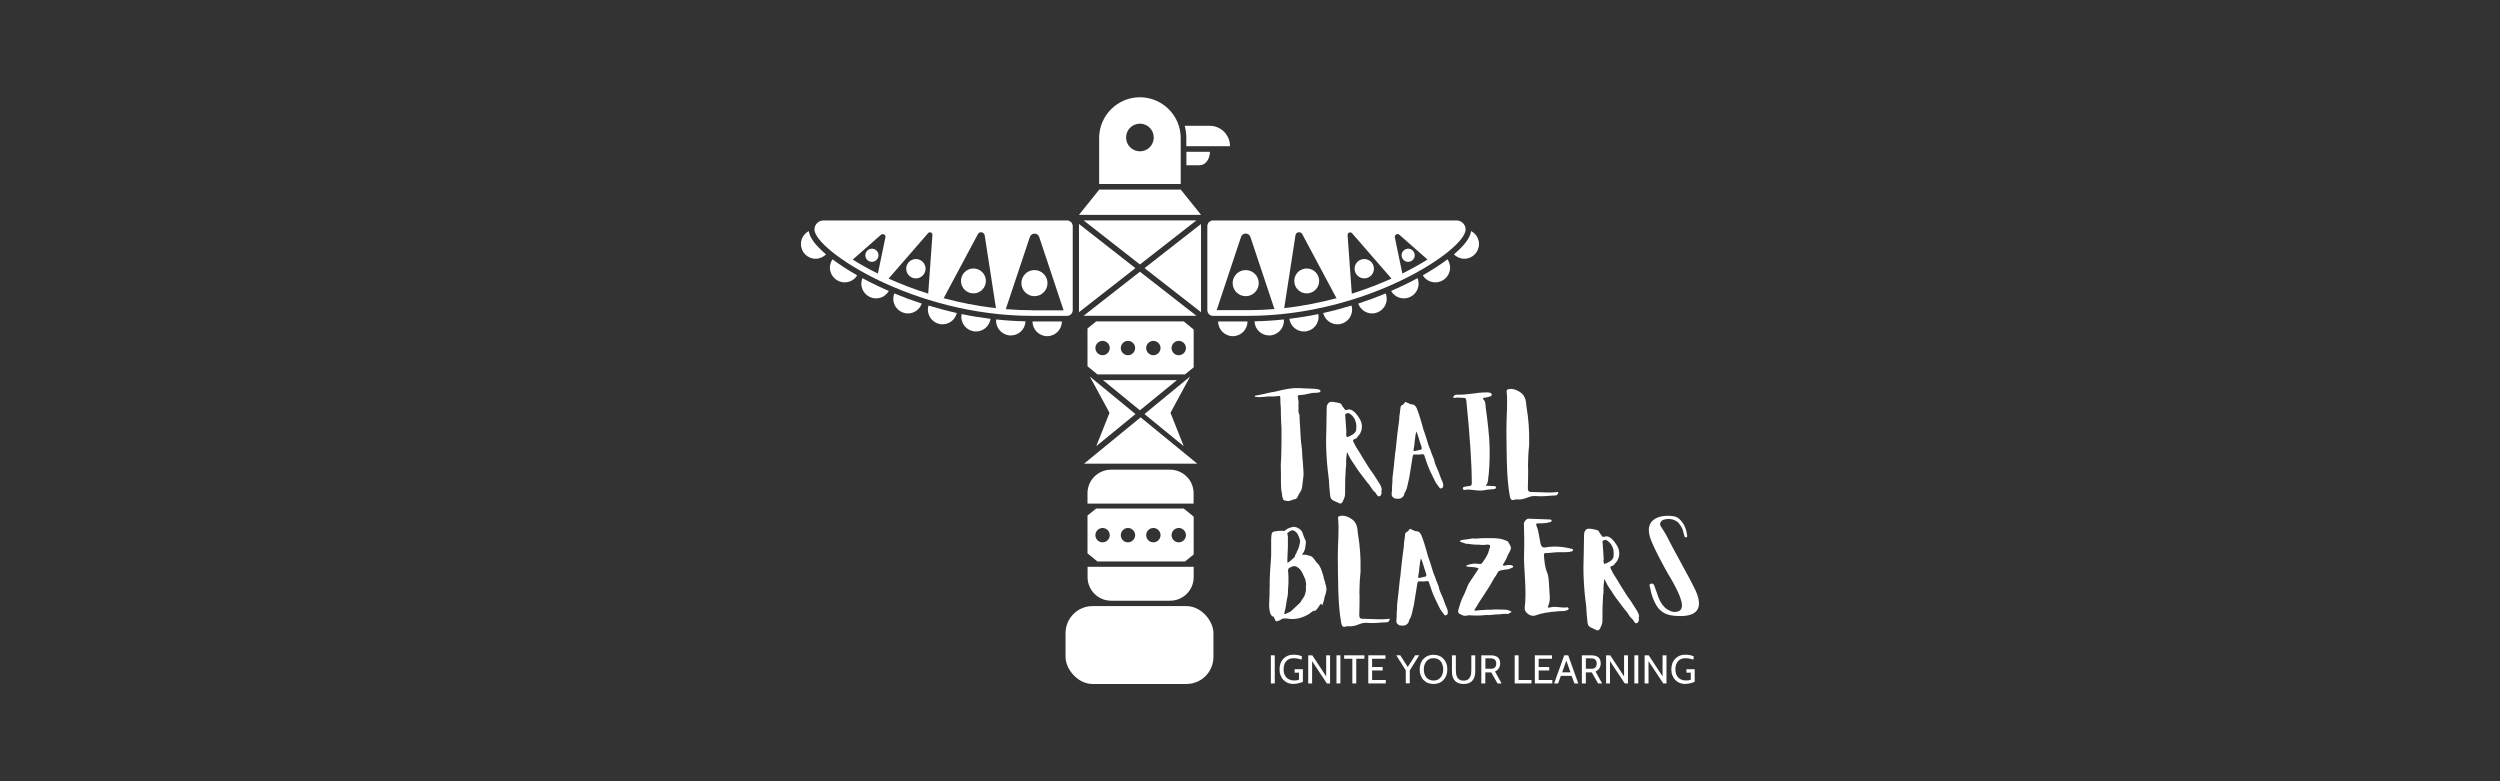 <svg xmlns="http://www.w3.org/2000/svg" id="Layer_1" width="320" height="100" viewBox="0 0 320 100"><rect x="0" y="0" width="320" height="100" fill="#333333" stroke="none"/><path d="M162.5,76.27v-.69l.02-.53v-.72l.04-.97.04-.65.05-.66.06-1v-1.95c0-.26.02-.48.05-.69.03-.22.14-.35.35-.38l.47-.07c.18-.02.34-.03.48-.02h.13c.12.06.24.02.37-.09.21-.19.52-.32.93-.4.13-.03.28-.01.45.05.19.07.34.16.47.26.14.12.25.26.31.43l.08.23.08.24c.07.18.13.33.19.44.08.13.1.29.07.46l-.03.23c-.03.45-.15.81-.36,1.07l-.05.09s-.01.04,0,.05c.01.03.03.04.06.03.13-.05.29-.04.48,0,.21.05.38.09.52.14.12.04.24.13.36.28.07.09.14.18.22.29.15.23.29.39.41.49.04.03.07.08.11.14.15.26.28.54.37.84l.13.4c.05.15.07.29.08.4l.03.09c.06.14.11.32.16.53l.07.27.06.27c.03.13.04.26.02.38-.05.32-.12.58-.2.77-.03.08-.05.15-.06.22-.02.13-.04.27-.09.42l-.14.42-.02.04s-.02.02-.04.02l-.03-.02-.03-.04-.02-.04-.02-.04s-.05-.04-.08,0l-.09.11-.07.11c-.05.08-.11.17-.19.28l-.11.13-.1.13c-.07.09-.14.12-.22.12-.12-.02-.26.05-.41.18-.22.19-.49.36-.81.5-.56.25-1.06.37-1.51.37h-.37c-.14-.01-.27-.03-.37-.05-.08-.02-.17-.02-.28-.02l-.29.02c-.07,0-.14.04-.23.1-.16.12-.35.19-.56.24-.11.02-.18-.02-.2-.13-.02-.12-.06-.19-.13-.24l-.02-.02v-.03c0-.12-.07-.18-.2-.21-.03,0-.06-.02-.09-.05l-.07-.08c-.08-.11-.13-.22-.16-.34-.07-.27-.11-.56-.13-.86l.05-1.26h0ZM167.2,74.92l-.02-.19-.03-.18-.03-.19c-.02-.14-.06-.26-.11-.35-.08-.15-.17-.35-.27-.59-.16-.36-.38-.64-.67-.82-.21-.13-.41-.17-.61-.11l-.19.08-.18.09c-.16.08-.23.21-.22.4.03.26.05.52.05.8.01.29.01.57,0,.84l-.03.44-.03.45v.35l-.04.34-.04.2-.05.2-.15.96c-.04.24-.1.51-.19.83-.03.1.02.14.12.12.05-.01.1-.03.17-.07l.09-.04.09-.04c.19-.06.38-.18.57-.38l.4-.37.4-.37.15-.14c.05-.06.09-.11.12-.16.06-.12.17-.3.33-.51.05-.07.1-.14.13-.22.18-.4.24-.8.19-1.21v-.15h.02ZM165.03,71.91l.19-.17c.15-.14.27-.25.37-.32l.05-.04.04-.05c.08-.09.11-.16.1-.23-.01-.05.01-.09.05-.14.09-.09.13-.18.15-.29,0-.04.02-.08.05-.12.09-.15.16-.32.23-.53l.07-.28.06-.28c.04-.17.03-.33-.03-.48l-.11-.28-.12-.27c-.14-.27-.33-.45-.59-.53-.09-.03-.17-.03-.25,0-.07.03-.15.08-.24.13l-.22.16c-.05.04-.07.09-.05.14.04.11.06.25.07.4v.41s0,.87,0,.87c-.01.44-.03.89-.06,1.35-.02.24-.01.48.02.71l.2-.18h0Z" style="fill:#fff; stroke-width:0px;"></path><path d="M174.02,76.02v1.25l-.03,1.24c-.02.31.02.51.09.59.07.08.25.12.55.11l.75.02.75.03c.61.02,1.11.01,1.49-.03l.08-.02.08-.02c.06,0,.09.02.1.07.01.04,0,.09-.04.15-.02.05-.06.1-.1.15-.05.06-.13.09-.24.09l-.61.03-.61.05c-.5.03-.9.03-1.22,0-.38-.04-.77.03-1.19.21-.41.17-.82.25-1.24.22h-.17c-.06,0-.11,0-.15.02-.23.09-.38.08-.48-.04-.07-.08-.12-.23-.16-.44-.21-1.19-.33-2.59-.37-4.21l-.04-2.11-.02-2.11c0-.35,0-.76.02-1.23l.05-1.24c.04-1.01.03-1.84-.04-2.46-.01-.14.04-.22.13-.26.46-.16,1-.05,1.62.36.33.23.55.53.66.94.04.13.07.32.09.55l.03.28.04.28c.23,1.35.34,2.83.31,4.44v.31l-.02.13v.09c-.08.69-.12,1.55-.13,2.58h.01Z" style="fill:#fff; stroke-width:0px;"></path><path d="M178.77,78.8v-.22c0-.09,0-.19.02-.3.02-.12.03-.23.03-.35-.02-.32.02-.78.11-1.39l.08-.7.08-.8.08-.79.04-.26.04-.26.08-.82.09-.83.05-.44.06-.45.05-.42.06-.42c.05-.33.07-.61.07-.83l.02-.16.03-.16.1-.84c.02-.12.07-.21.16-.24.13-.05.24-.14.33-.29l.04-.05.04-.05c.05-.05.09-.06.13-.02.05.03.11.07.2.1l.11.04.09.05c.09.06.19.09.31.09.29,0,.51.17.66.5.18.42.38,1.02.6,1.8l.13.46.12.46.07.19.07.19.13.39.13.4c.11.32.18.59.24.79.05.16.11.33.2.51l.09.24.08.24.33.84.04.08.02.08c.01.13.05.28.11.44l.08.2.09.21c.08.17.16.37.26.6l.22.61c.07.19.15.4.26.62.06.13.1.28.12.43.01.06.01.13,0,.2-.02.17-.12.27-.29.29-.08.02-.13-.01-.17-.07l-.16-.22-.16-.22c-.13-.17-.23-.33-.29-.47l-.26-.53-.26-.53c-.19-.41-.34-.77-.46-1.1l-.17-.5-.17-.5-.02-.07-.03-.07c-.03-.08-.1-.11-.19-.1-.36.05-.65.06-.87.04-.15-.02-.25-.02-.3.03s-.09.14-.11.29l-.42,2.61-.07.32-.15.66c-.08.4-.2.72-.35.95-.04.06-.07.15-.09.26-.03.14-.12.27-.28.39-.15.11-.31.16-.46.15l-.32-.02c-.09,0-.16-.02-.24-.07l-.09-.07-.09-.09c-.09-.09-.13-.21-.12-.37l.06-.67v-.02ZM181.75,72.11l-.08.64-.05.48c-.02.18-.05.34-.08.48l-.02.15c-.01.08.03.11.1.11.06,0,.12,0,.17-.02l.63-.14c.13-.03.18-.12.15-.26l-.06-.22-.18-.54-.14-.46-.15-.47-.07-.19-.08-.2c-.06.19-.11.4-.15.64Z" style="fill:#fff; stroke-width:0px;"></path><path d="M193.6,72.41c.06.03.09.07.09.11,0,.06-.03.1-.08.12l-.18.08-.18.08c-.14.06-.27.09-.39.09-.11,0-.25.02-.41.05l-.4.08c-.15.03-.27.11-.34.25l-.24.42c-.07.11-.13.19-.18.25-.04.05-.07.09-.08.13-.02.05-.05.11-.09.18l-.11.17c-.12.25-.33.6-.62,1.04l-.19.29-.19.3c-.15.25-.28.44-.39.59-.1.14-.21.31-.33.51l-.32.53-.13.21-.14.24c.15.03.27.04.37.02.26-.05.48-.07.67-.06h.13l.13-.02.26-.02h.26c.06.01.14,0,.23,0,.22-.02.48-.04.79-.04l.79.02h.24c.24,0,.43.03.57.11l.11.04.11.04.05.03s.04.03.04.05c0,.03-.01.06-.03.07l-.07.04-.1.04s-.08.04-.09.07c-.02.04-.05.06-.1.06h-.21c-.15-.02-.36-.01-.64.02l-.36.04h-.35l-.15.02-.15.02-.44.04c-.16.02-.31.02-.44,0h-.14l-.14.02c-.63.06-1.23.07-1.82.02-.15-.02-.28,0-.38.02-.27.08-.53.05-.77-.09l-.11-.06-.11-.05c-.13-.06-.2-.16-.2-.31,0-.11.01-.21.04-.28l.12-.4.12-.4c.1-.3.21-.56.31-.77.11-.19.22-.43.33-.71l.29-.72c.05-.13.13-.27.23-.43l.14-.21.13-.2.4-.6.4-.6.07-.14c.02-.05,0-.09-.05-.1l-.26-.06c-.1-.03-.19-.04-.27-.05l-.69-.05-.11-.02-.11-.02s-.05-.03-.05-.05c-.01-.04,0-.07.04-.09l.12-.05c.5-.16.91-.22,1.26-.16l.2.02h.2c.08,0,.14-.03.19-.1l.28-.4c.11-.15.19-.29.25-.4l.11-.2.1-.2c.07-.15.11-.29.14-.42l.07-.22.07-.2c.06-.21-.02-.31-.23-.33h-.2l-.19.03c-.22.02-.42.02-.59,0l-.27-.02h-.28c-.32-.01-.57-.04-.76-.07-.12-.03-.26-.04-.39-.04h-.11s-.08,0-.11-.02c-.07-.04-.16-.08-.28-.11l-.28-.09-.09-.04c-.1-.06-.1-.11,0-.16l.09-.04.1-.03.26-.04.26-.03c.12,0,.27-.03.46-.07.2-.06.43-.07.69-.05.17.02.34.01.51-.02.15-.02.33-.03.53-.03h1.24l.4.02.4.04c.32.04.65.14,1.01.3.11.05.18.13.23.24.05.11.1.21.17.31.06.1.1.22.11.34v.08l-.02.07-.05.11-.04.12c-.04.09-.07.16-.11.22-.05.08-.1.16-.15.27l-.12.28c-.11.27-.25.54-.42.8l-.11.21c-.03.06,0,.09.06.11.07.02.15,0,.26-.02l.22-.05.22-.02c.15-.01.33.03.52.11v-.02Z" style="fill:#fff; stroke-width:0px;"></path><path d="M201.16,70.24l.07.02.07.04s.06.08.05.14c-.01.06-.08.11-.2.15-.23.06-.5.09-.83.09h-.83l-.41.02-.41.04c-.36.04-.63.05-.82.05-.16,0-.24.1-.23.28l.05.57.07.57c.07.43.17.81.31,1.12.09.22.15.49.18.83l.03.42.03.43.04.68.04.68c.03.41-.03.8-.19,1.16-.09.23-.03.3.19.23.27-.09.64-.1,1.1-.05l.55.05c.21.02.39,0,.55-.02.05-.01.09,0,.13.03s.07.07.09.11c.01.05,0,.09-.04.13l-.06.04-.06.04c-.15.07-.34.12-.55.13h-.28l-.28.02c-1.29.08-2.27.26-2.94.52-.33.13-.66.07-.99-.17-.34-.25-.48-.54-.42-.88.11-.86.12-2,.04-3.43l-.05-.86-.05-.86c-.04-.66-.05-1.23-.03-1.72.02-.52.03-1.16.02-1.91l-.02-.96-.02-.96c0-.13.07-.26.2-.4.13-.14.26-.22.37-.22l2.69.1h.09l.09.02c.07.02.1.06.11.13.01.07-.02.12-.08.15l-.09.03-.09.02c-.21.07-.46.11-.75.13l-.38.02h-.38c-.2.02-.26.1-.19.26.13.29.24.65.31,1.09l.1.56.1.55.08.29c.09.27.28.38.57.33,1.03-.19,2.15-.13,3.36.18v-.02Z" style="fill:#fff; stroke-width:0px;"></path><path d="M205.25,75.65c0,.12,0,.26-.04.43-.02.13-.03.28-.03.45l-.02.48-.03.46-.02,1.96c0,.22-.03.39-.09.52l-.05.12-.05.13c-.04.1-.07.18-.11.24l-.05.08-.05.07c-.09.11-.21.13-.34.07l-.37-.17-.37-.17c-.25-.11-.4-.32-.43-.64l-.05-.53-.05-.48-.03-.48-.02-.42-.05-.42-.15-1.3c-.03-.22-.05-.49-.07-.82l-.05-.81c-.04-.53-.05-1.14-.05-1.84l.02-.92.02-.92.02-1.16.02-1.15c0-.23.07-.43.2-.57.11-.13.24-.19.39-.19.19,0,.33.02.43.04l.31.06.31.07c.12.03.22.1.28.23.09.18.18.32.27.4l.04.05.03.06c.06.12.15.16.28.13h.05l.05-.02c.22-.08.44-.04.68.11.23.14.49.42.77.84.21.3.34.6.39.9.07.41,0,.8-.19,1.16-.04.08-.11.17-.2.28l-.11.13-.1.14c-.05.06-.12.12-.24.17l-.17.07c-.11.05-.13.13-.08.24l.16.33.17.33.23.37.23.36.05.08.05.07c.15.28.36.63.62,1.03l.31.5.32.5.11.15c.11.14.23.31.36.51l.34.53.42.66c.09.13.15.28.22.44.07.18.08.33.03.44-.02.05-.02.1,0,.15.02.07.02.15,0,.23l-.04.11-.04.11s-.05.07-.09.09c-.12.05-.2.07-.23.06-.04-.01-.09-.07-.17-.17l-.12-.18c-.05-.1-.13-.19-.22-.26-.1-.08-.2-.19-.28-.32l-.31-.47-.1-.13c-.12-.13-.27-.31-.44-.54l-.21-.28-.21-.28c-.32-.4-.56-.73-.73-1l-.29-.45-.3-.44c-.16-.24-.31-.5-.44-.77l-.09-.19-.11-.19c-.09.59-.12,1.09-.1,1.51v.02ZM205.25,71.64v.24c.01.07.03.14.05.21.02.08.07.1.15.07l.22-.09.22-.11c.16-.08.29-.17.4-.28.14-.13.22-.28.24-.44.04-.37.03-.7-.05-.99-.12-.46-.38-.82-.79-1.08-.12-.07-.23-.09-.33-.04l-.07.03-.08.03c-.06.02-.09.07-.09.14l.11,1.5.05.81h-.01Z" style="fill:#fff; stroke-width:0px;"></path><path d="M216.42,74.39s.04.07.07.11l.07.13c.06.12.11.22.15.3.13.26.25.48.34.69.27.61.41,1.13.42,1.56v.05c0,1.08-.81,1.63-2.41,1.63-.2,0-.41-.01-.62-.03h-.07c-.8-.07-1.42-.31-1.87-.74-.32-.29-.61-.75-.87-1.39-.1-.23-.19-.49-.27-.8l-.09-.4-.09-.42-.02-.05-.02-.05v-.04s0-.05,0-.07c.02-.09.11-.15.26-.17h.04c.11,0,.18.04.24.12.02.03.04.07.05.12l.03.06.02.05c.06.17.15.41.26.72l.12.35.13.37c.27.68.64,1.19,1.1,1.5.15.09.3.17.46.24.18.07.34.1.49.1h.03c.61-.02.92-.29.92-.83v-.09c-.05-.77-.66-2.13-1.84-4.06-.09-.14-.24-.41-.45-.81-.23-.43-.46-.87-.7-1.32-.62-1.22-.99-2.06-1.12-2.52-.09-.31-.13-.6-.13-.85,0-.65.27-1.13.81-1.45.44-.26.98-.38,1.63-.38.2,0,.4.01.62.04.36.04.66.18.9.42.51.49.83,1.16.94,2.04v.08s.01.03.01.04,0,.03,0,.04c-.03.07-.09.1-.17.1h-.02c-.05,0-.1-.02-.13-.07-.01-.02-.02-.04-.02-.07l-.02-.04v-.03c-.04-.08-.06-.17-.09-.29l-.07-.29c-.07-.23-.14-.42-.23-.56-.09-.15-.21-.32-.35-.5-.3-.3-.69-.46-1.16-.5-.05,0-.11,0-.16,0-.11,0-.21.01-.31.03-.05.01-.11.02-.16.03-.02,0-.04.01-.05.02h-.04c-.2.07-.34.18-.43.35-.04.08-.06.15-.06.24,0,.07.02.14.06.22l.18.28.18.28c.14.22.25.4.33.54.11.21.25.48.43.83l.22.42.22.42.88,1.62.88,1.63.29.53c.12.21.21.39.28.53h0Z" style="fill:#fff; stroke-width:0px;"></path><path d="M168.87,49.89c.1.03.15.08.15.15,0,.11-.06.17-.18.19l-.27.04-.27.02c-.22-.02-.51.03-.88.12-.34.09-.71.15-1.1.17h-.09c-.09.02-.12.06-.11.13l.03.28.04.27c.04.19.04.34.02.46-.02.09-.02.21,0,.34v.26c-.04.24-.01.47.09.7.03.06.04.15.04.26l.03.73.05.73.02.37.02.37.03.57c.01.23.03.42.05.57.1.62.15,1.22.16,1.8l.03.39.04.39c.03.28.05.59.06.94l.02.44c0,.17,0,.32-.02.45l-.09.74-.07.57c-.04.26-.12.48-.24.64-.15.22-.27.41-.33.6-.07.19-.21.3-.41.33-.09.02-.2.04-.3.09l-.28.1c-.13.04-.25.05-.37.02-.09-.03-.17-.04-.25-.05-.13,0-.22-.07-.26-.2l-.05-.15-.04-.15-.04-.27-.04-.27c-.07-.32-.1-.75-.1-1.32v-1.1l-.02-1.1.02-.43.03-.44.04-1.81v-2.11l-.04-.62-.02-.59-.02-.59v-.61c-.05-.45-.07-.93-.07-1.43l-.02-.11c-.01-.05-.04-.08-.1-.09h-.08c-.19.04-.43.06-.7.07h-.7c-.23.02-.45.04-.66.06-.2.03-.48.03-.86,0l-.08-.02s-.05-.03-.07-.05c-.03-.05.02-.09.14-.11l.19-.03.19-.04c.51-.09.94-.19,1.31-.29l.15-.03.16-.03c.29-.04.56-.09.82-.16.73-.2,1.45-.32,2.15-.37h.55l.54.02,1.47.07.34.04.28.07v-.02Z" style="fill:#fff; stroke-width:0px;"></path><path d="M172.31,59.41c0,.12,0,.26-.04.43-.02.13-.03.28-.03.45l-.02.48-.03.46-.02,1.96c0,.22-.03.39-.09.52l-.05.12-.05.13c-.04.1-.07.18-.11.24l-.05.08-.05.07c-.09.11-.21.13-.34.07l-.37-.17-.37-.17c-.25-.11-.4-.32-.43-.64l-.05-.53-.05-.48-.03-.48-.02-.42-.05-.42-.15-1.3c-.03-.22-.05-.49-.07-.82l-.05-.81c-.04-.53-.05-1.14-.05-1.84l.02-.92.02-.92.02-1.16.02-1.15c0-.23.07-.43.2-.57.11-.13.24-.19.39-.19.19,0,.33.02.43.04l.31.06.31.07c.12.03.22.1.28.23.09.18.18.32.27.4l.04.05.03.06c.06.12.15.16.28.13h.05l.05-.02c.22-.08.44-.04.68.11.23.14.49.42.77.84.21.3.34.6.39.9.07.41,0,.8-.19,1.16-.04.08-.11.17-.2.28l-.11.13-.1.14c-.05.06-.12.12-.24.17l-.17.07c-.11.05-.13.13-.08.24l.16.33.17.33.23.37.23.36.05.08.05.07c.15.28.36.63.62,1.03l.31.5.32.5.11.15c.11.14.23.31.36.51l.34.53.42.66c.09.13.15.28.22.44.07.18.08.33.03.44-.02.05-.02.1,0,.15.02.07.02.15,0,.23l-.04.11-.04.11s-.05.07-.09.09c-.12.05-.2.07-.23.06-.04-.01-.09-.07-.17-.17l-.12-.18c-.05-.1-.13-.19-.22-.26-.1-.08-.2-.19-.28-.32l-.31-.47-.1-.13c-.12-.13-.27-.31-.44-.54l-.21-.28-.21-.28c-.32-.4-.56-.73-.73-1l-.29-.45-.3-.44c-.16-.24-.31-.5-.44-.77l-.09-.19-.11-.19c-.09.59-.12,1.09-.1,1.51v.02ZM172.31,55.41v.24c.01.07.03.14.05.21.02.08.07.1.15.07l.22-.09.22-.11c.16-.08.29-.17.4-.28.14-.13.22-.28.24-.44.04-.37.03-.7-.05-.99-.12-.46-.38-.82-.79-1.08-.12-.07-.23-.09-.33-.04l-.07.03-.08.03c-.06.02-.09.07-.09.14l.11,1.5.05.81h-.01Z" style="fill:#fff; stroke-width:0px;"></path><path d="M178.18,62.56v-.22c0-.09,0-.19.02-.3.02-.12.03-.23.03-.35-.02-.32.02-.78.11-1.39l.08-.7.08-.8.08-.79.04-.26.04-.26.08-.82.09-.83.05-.44.06-.45.05-.42.06-.42c.05-.33.07-.61.07-.83l.02-.16.03-.16.1-.84c.02-.12.07-.21.16-.24.13-.05.24-.14.33-.29l.04-.05.04-.05c.05-.05.09-.06.13-.02.05.03.11.07.2.1l.11.04.09.05c.09.06.19.09.31.09.29,0,.51.17.66.5.18.42.38,1.02.6,1.8l.13.46.12.46.07.19.07.19.13.39.13.4c.11.32.18.59.24.79.05.16.11.33.2.51l.09.24.08.24.33.84.04.08.02.08c.01.13.05.28.11.44l.08.2.09.21c.08.17.16.37.26.6l.22.61c.07.19.15.4.26.62.06.13.1.28.12.43.01.06.01.13,0,.2-.02.17-.12.27-.29.29-.08.02-.13-.01-.17-.07l-.16-.22-.16-.22c-.13-.17-.23-.33-.29-.47l-.26-.53-.26-.53c-.19-.41-.34-.77-.46-1.1l-.17-.5-.17-.5-.02-.07-.03-.07c-.03-.08-.1-.11-.2-.1-.36.05-.65.06-.87.04-.15-.02-.25-.02-.3.03s-.09.14-.11.29l-.42,2.61-.07.32-.15.66c-.08.4-.2.72-.35.95-.04.06-.07.15-.09.26-.03.14-.12.27-.28.39-.15.11-.31.16-.46.15l-.32-.02c-.09,0-.16-.02-.24-.07l-.09-.07-.09-.09c-.09-.09-.13-.21-.12-.37l.06-.67v-.02ZM181.16,55.87l-.08.64-.05.48c-.02.18-.05.34-.08.48l-.02.15c-.01.08.03.11.1.11.06,0,.12,0,.17-.02l.63-.14c.13-.03.18-.12.15-.26l-.06-.22-.18-.54-.14-.46-.15-.47-.07-.19-.08-.2c-.06.19-.11.4-.15.64Z" style="fill:#fff; stroke-width:0px;"></path><path d="M190.45,61.53l-.02.14-.03.13c-.03.1-.08.18-.16.26-.06.06-.07.1-.02.11h.14s.46.03.46.03l.46.02.07.02.07.02s.07.06.07.12c0,.12-.07.19-.21.21l-.31.04-.31.02c-.25.02-.46.05-.62.09-.3.07-.73.07-1.3,0l-.65-.07c-.24-.02-.46,0-.66.05-.05.01-.09,0-.11-.04l-.04-.05-.03-.06c-.04-.13.02-.21.15-.25.27-.06.49-.1.66-.1.22-.02.33-.13.33-.35,0-2.41-.23-5.94-.7-10.61-.02-.25-.15-.36-.37-.34h-.28l-.28-.03c-.23-.01-.41,0-.55.04-.07.02-.13,0-.17-.05-.02-.03-.03-.06-.02-.09l.05-.08c.09-.13.23-.2.42-.19.45.02,1.07-.02,1.86-.12l.93-.12c.35-.04.66-.05.93-.05h.23c.09,0,.17.01.23.03.16.03.26.11.28.24.02.1-.06.18-.21.24l-.2.06-.2.05s-.1.03-.19.04l-.19.03-.07.02-.05.04s-.04.09.02.13c.14.12.22.29.26.5l.03.28.02.27.17,1.28.15,1.29c.11.98.17,1.84.18,2.58.03,1.59-.04,3.02-.22,4.3v-.02Z" style="fill:#fff; stroke-width:0px;"></path><path d="M195.6,59.79v1.25l-.03,1.24c-.02.31.02.51.09.59.07.08.25.12.55.11l.75.02.75.03c.61.02,1.11.01,1.49-.03l.08-.02.08-.02c.06,0,.09.02.1.07.01.04,0,.09-.04.15-.02.05-.06.1-.1.15-.05.06-.13.09-.24.09l-.61.03-.61.05c-.5.03-.9.03-1.22,0-.38-.04-.77.03-1.19.21-.41.17-.82.25-1.24.22h-.17c-.06,0-.11,0-.15.02-.23.09-.38.08-.48-.04-.07-.08-.12-.23-.16-.44-.21-1.19-.33-2.59-.37-4.21l-.04-2.11-.02-2.11c0-.35,0-.76.02-1.23l.05-1.24c.04-1.01.03-1.84-.04-2.46-.01-.14.04-.22.13-.26.46-.16,1-.05,1.62.36.33.23.55.53.66.94.04.13.07.32.09.55l.03.28.04.28c.23,1.35.34,2.83.31,4.44v.31l-.02.13v.09c-.08.69-.12,1.55-.13,2.58h.01Z" style="fill:#fff; stroke-width:0px;"></path><polygon points="152.33 48.2 149.82 52.84 151.52 57.11 146.49 53 152.33 48.2" style="fill:#fff; stroke-width:0px;"></polygon><polygon points="139.5 48.2 145.34 53 140.32 57.11 142.02 52.84 139.5 48.2" style="fill:#fff; stroke-width:0px;"></polygon><polygon points="141.19 48.66 150.64 48.66 145.91 52.52 141.19 48.66" style="fill:#fff; stroke-width:0px;"></polygon><path d="M145.91,12.45c-2.88,0-5.22,2.34-5.22,5.22v5.88h10.44v-5.88c0-2.88-2.34-5.22-5.23-5.22ZM145.91,19.37c-.98,0-1.77-.79-1.77-1.77s.79-1.77,1.77-1.77,1.77.79,1.77,1.77-.79,1.77-1.77,1.77Z" style="fill:#fff; stroke-width:0px;"></path><polygon points="153.73 27.5 138.11 27.5 140.7 24.27 151.14 24.27 153.73 27.5" style="fill:#fff; stroke-width:0px;"></polygon><polygon points="153.14 28.21 145.91 33.85 138.7 28.21 153.14 28.21" style="fill:#fff; stroke-width:0px;"></polygon><polygon points="138.76 59.35 146 53.42 153.25 59.35 138.76 59.35" style="fill:#fff; stroke-width:0px;"></polygon><polygon points="153.73 28.67 153.73 39.96 146.5 34.32 153.73 28.67" style="fill:#fff; stroke-width:0px;"></polygon><polygon points="138.11 28.67 138.11 39.96 145.33 34.32 138.11 28.67" style="fill:#fff; stroke-width:0px;"></polygon><polygon points="153.14 40.42 138.7 40.42 145.91 34.78 153.14 40.42" style="fill:#fff; stroke-width:0px;"></polygon><path d="M151.52,41.14h-11.21l-1.11.9v4.84l1.27,1.04h11.21l1.11-.9v-4.84l-1.27-1.04ZM141.13,45.47c-.52,0-.92-.42-.92-.92s.42-.92.92-.92.92.42.92.92-.42.92-.92.92ZM144.38,45.47c-.52,0-.92-.42-.92-.92s.42-.92.92-.92.92.42.92.92-.42.92-.92.92ZM147.63,45.47c-.52,0-.92-.42-.92-.92s.42-.92.92-.92.92.42.92.92-.42.92-.92.92ZM150.88,45.47c-.52,0-.92-.42-.92-.92s.42-.92.92-.92.92.42.92.92-.42.92-.92.92Z" style="fill:#fff; stroke-width:0px;"></path><path d="M151.52,65.09h-11.21l-1.11.9v4.84l1.27,1.04h11.21l1.11-.9v-4.84l-1.27-1.04ZM141.13,69.42c-.52,0-.92-.42-.92-.92s.42-.92.92-.92.92.42.92.92-.42.92-.92.92ZM144.38,69.42c-.52,0-.92-.42-.92-.92s.42-.92.92-.92.92.42.92.92-.42.92-.92.92ZM147.63,69.42c-.52,0-.92-.42-.92-.92s.42-.92.92-.92.92.42.92.92-.42.92-.92.92ZM150.88,69.42c-.52,0-.92-.42-.92-.92s.42-.92.92-.92.92.42.92.92-.42.92-.92.92Z" style="fill:#fff; stroke-width:0px;"></path><path d="M152.78,64.46h-13.58v-1.33c0-1.66,1.35-3.01,3.01-3.01h7.56c1.66,0,3.01,1.35,3.01,3.01v1.33h.01Z" style="fill:#fff; stroke-width:0px;"></path><path d="M139.21,72.55h13.58v1.33c0,1.66-1.35,3.01-3.01,3.01h-7.56c-1.66,0-3.01-1.35-3.01-3.01v-1.33h-.01Z" style="fill:#fff; stroke-width:0px;"></path><rect x="136.39" y="77.58" width="18.93" height="9.97" rx="3.46" ry="3.46" style="fill:#fff; stroke-width:0px;"></rect><path d="M154.87,19.43c0,.94-.58,1.72-1.3,1.72h-1.71v-1.72h3Z" style="fill:#fff; stroke-width:0px;"></path><path d="M155.92,41.14h0c0,1.04.84,1.89,1.88,1.89s1.88-.84,1.88-1.88h-3.76Z" style="fill:#fff; stroke-width:0px;"></path><path d="M160.58,41.13c.03,1.01.86,1.81,1.88,1.81s1.88-.84,1.88-1.88v-.17c-1.21.13-2.46.21-3.75.24h-.01Z" style="fill:#fff; stroke-width:0px;"></path><path d="M165.04,40.81c.13.91.91,1.62,1.86,1.62,1.04,0,1.88-.84,1.88-1.88,0-.12-.01-.25-.03-.35-1.18.25-2.42.45-3.7.61Z" style="fill:#fff; stroke-width:0px;"></path><path d="M169.37,40.07c.2.83.94,1.44,1.82,1.44,1.04,0,1.88-.84,1.88-1.88,0-.18-.02-.35-.08-.52-1.13.34-2.34.67-3.63.96Z" style="fill:#fff; stroke-width:0px;"></path><path d="M173.85,38.85c.26.73.96,1.27,1.77,1.27,1.04,0,1.88-.84,1.88-1.88,0-.24-.04-.47-.13-.68-1.03.43-2.21.87-3.52,1.3h0Z" style="fill:#fff; stroke-width:0px;"></path><path d="M178.07,37.25c.32.57.93.94,1.63.94,1.04,0,1.88-.84,1.88-1.88,0-.25-.04-.48-.14-.7-.58.31-1.18.62-1.8.91-.46.23-.99.46-1.57.72Z" style="fill:#fff; stroke-width:0px;"></path><path d="M182.12,35.24c.33.55.92.9,1.61.9,1.04,0,1.88-.84,1.88-1.88,0-.4-.13-.77-.33-1.07-.91.69-1.98,1.37-3.15,2.05h-.01Z" style="fill:#fff; stroke-width:0px;"></path><path d="M186.09,32.55c.34.34.82.57,1.34.57,1.04,0,1.88-.84,1.88-1.88,0-.73-.41-1.35-1.01-1.66-.1.83-.84,1.82-2.2,2.98h-.01Z" style="fill:#fff; stroke-width:0px;"></path><path d="M154.54,28.95v10.75c0,.41.32.73.73.73h4.47c7.59,0,14.56-2.1,19.62-4.54s8.24-5.2,8.24-6.52c0-.63-.52-1.15-1.15-1.15h-31.18c-.41,0-.73.32-.73.73h0ZM179.12,30.05l3.6,3.17c-.98.61-2.07,1.22-3.22,1.79l-.96-4.62c-.06-.34.33-.57.59-.34h-.01ZM172.5,30.09c-.02-.31.36-.47.56-.24l5.05,5.81c-1.34.6-3.05,1.29-5.08,1.93l-.54-7.5h.01ZM164.38,39.44l1.44-9.32c.06-.44.65-.54.87-.15l4.38,8.2c-2.02.54-4.26,1-6.69,1.27ZM155.73,39.71l3.12-9.38c.19-.58,1.01-.58,1.2,0l3.08,9.23c-1.09.09-2.23.14-3.39.14h-4.01Z" style="fill:#fff; stroke-width:0px;"></path><circle cx="159.45" cy="36.24" r="1.67" style="fill:#fff; stroke-width:0px;"></circle><path d="M165.69,36.23c.15.87.97,1.45,1.84,1.3s1.45-.97,1.3-1.84-.97-1.45-1.84-1.3c-.87.15-1.45.97-1.3,1.84Z" style="fill:#fff; stroke-width:0px;"></path><path d="M173.48,34.87c.27.63.99.93,1.62.67.63-.26.93-.99.67-1.62-.26-.63-.99-.93-1.62-.67-.63.26-.93.99-.67,1.62Z" style="fill:#fff; stroke-width:0px;"></path><path d="M179.52,33.1c.24.4.74.54,1.15.3.4-.24.54-.74.3-1.15-.24-.4-.74-.54-1.15-.3-.4.24-.54.75-.3,1.15Z" style="fill:#fff; stroke-width:0px;"></path><path d="M136.58,28.22h-31.18c-.63,0-1.15.52-1.15,1.15,0,1.32,3.18,4.08,8.24,6.52,5.08,2.44,12.04,4.54,19.62,4.54h4.47c.41,0,.73-.32.73-.73v-10.75c0-.4-.32-.73-.73-.73ZM113.33,30.4l-.96,4.62c-1.16-.57-2.24-1.18-3.22-1.79l3.6-3.17c.26-.23.67,0,.59.34h-.01ZM118.82,37.59c-2.02-.63-3.74-1.33-5.08-1.93l5.05-5.81c.2-.24.59-.08.56.24l-.54,7.5h.01ZM120.79,38.17l4.38-8.2c.2-.4.79-.29.87.15l1.44,9.32c-2.43-.27-4.67-.73-6.69-1.27ZM132.13,39.71c-1.16,0-2.3-.05-3.39-.14l3.08-9.23c.19-.58,1.01-.58,1.2,0l3.12,9.38h-4.01Z" style="fill:#fff; stroke-width:0px;"></path><path d="M135.92,41.14h0c0,1.04-.84,1.89-1.88,1.89s-1.88-.84-1.88-1.88h3.76Z" style="fill:#fff; stroke-width:0px;"></path><path d="M131.26,41.13c-.03,1.01-.86,1.81-1.88,1.81s-1.88-.84-1.88-1.88v-.17c1.21.13,2.46.21,3.75.24h.01Z" style="fill:#fff; stroke-width:0px;"></path><path d="M126.79,40.81c-.13.91-.91,1.62-1.86,1.62-1.04,0-1.88-.84-1.88-1.88,0-.12.01-.25.03-.35,1.18.25,2.42.45,3.7.61Z" style="fill:#fff; stroke-width:0px;"></path><path d="M122.47,40.07c-.2.83-.94,1.44-1.82,1.44-1.04,0-1.88-.84-1.88-1.88,0-.18.02-.35.08-.52,1.13.34,2.34.67,3.63.96Z" style="fill:#fff; stroke-width:0px;"></path><path d="M117.99,38.85c-.26.73-.96,1.27-1.77,1.27-1.04,0-1.88-.84-1.88-1.88,0-.24.04-.47.13-.68,1.03.43,2.21.87,3.52,1.3h0Z" style="fill:#fff; stroke-width:0px;"></path><path d="M113.76,37.25c-.32.57-.93.94-1.63.94-1.04,0-1.88-.84-1.88-1.88,0-.25.04-.48.14-.7.58.31,1.18.62,1.8.91.46.23.99.46,1.57.72Z" style="fill:#fff; stroke-width:0px;"></path><path d="M109.72,35.24c-.33.55-.92.9-1.61.9-1.04,0-1.88-.84-1.88-1.88,0-.4.13-.77.33-1.07.91.69,1.98,1.37,3.15,2.05h.01Z" style="fill:#fff; stroke-width:0px;"></path><path d="M105.74,32.55c-.34.34-.82.57-1.34.57-1.04,0-1.88-.84-1.88-1.88,0-.73.41-1.35,1.01-1.66.1.83.84,1.82,2.2,2.98h.01Z" style="fill:#fff; stroke-width:0px;"></path><circle cx="132.41" cy="36.24" r="1.67" style="fill:#fff; stroke-width:0px;"></circle><path d="M126.17,36.23c-.15.87-.97,1.45-1.84,1.3s-1.45-.97-1.3-1.84.97-1.45,1.84-1.3c.87.15,1.45.97,1.3,1.84Z" style="fill:#fff; stroke-width:0px;"></path><path d="M118.38,34.87c-.27.63-.99.93-1.62.67-.63-.26-.93-.99-.67-1.62.26-.63.99-.93,1.62-.67.63.26.93.99.67,1.62Z" style="fill:#fff; stroke-width:0px;"></path><path d="M112.33,33.1c-.24.4-.74.54-1.15.3-.4-.24-.54-.74-.3-1.15.24-.4.74-.54,1.15-.3.4.24.54.75.3,1.15Z" style="fill:#fff; stroke-width:0px;"></path><path d="M157.44,18.71c0-.72-.29-1.37-.76-1.85-.47-.47-1.13-.76-1.85-.76h-3.19c.14.5.21,1.03.21,1.58v1.03h5.58Z" style="fill:#fff; stroke-width:0px;"></path><path d="M163.17,87.48h-.5v-3.6h.5v3.6Z" style="fill:#fff; stroke-width:0px;"></path><path d="M165.55,87.55c-.25,0-.49-.05-.71-.14s-.4-.22-.56-.38-.28-.36-.37-.59-.13-.48-.13-.77.05-.54.13-.77.22-.43.37-.59c.16-.16.35-.29.57-.38.22-.09.46-.13.73-.13.4,0,.76.07,1.07.21l-.05.43c-.36-.13-.7-.19-1.01-.19-.21,0-.4.03-.56.1s-.3.17-.4.29c-.11.13-.19.28-.25.45-.05.18-.08.37-.08.58s.03.41.09.59.15.33.26.45c.12.12.26.22.43.29s.37.1.59.1c.25,0,.45-.03.6-.1v-.9h-.56v-.44h1.06v1.61c-.07.04-.15.07-.25.1-.1.03-.21.06-.32.09s-.23.05-.34.06c-.12.02-.22.02-.32.02h0Z" style="fill:#fff; stroke-width:0px;"></path><path d="M170.26,87.48h-.42l-1.89-2.85v2.85h-.5v-3.6h.53l1.77,2.7v-2.7h.5v3.6h0Z" style="fill:#fff; stroke-width:0px;"></path><path d="M171.57,87.48h-.5v-3.6h.5v3.6Z" style="fill:#fff; stroke-width:0px;"></path><path d="M174.65,84.32h-1.05v3.16h-.5v-3.16h-1.05v-.44h2.59v.44Z" style="fill:#fff; stroke-width:0px;"></path><path d="M177.38,87.48h-2.24v-3.6h2.2v.44h-1.71v1.06h1.35v.44h-1.35v1.22h1.75v.44Z" style="fill:#fff; stroke-width:0px;"></path><path d="M181.66,83.87l-1.21,1.94v1.66h-.51v-1.66l-1.22-1.94h.51l.96,1.5.96-1.5h.52Z" style="fill:#fff; stroke-width:0px;"></path><path d="M184.77,87.04c-.33.34-.76.51-1.28.51-.26,0-.5-.05-.72-.13-.22-.09-.4-.22-.56-.38-.16-.16-.28-.36-.36-.59-.09-.23-.13-.49-.13-.77s.05-.54.13-.77c.09-.23.21-.43.37-.59.16-.16.34-.29.56-.38.22-.09.46-.13.71-.13s.5.05.71.13.41.22.56.38.28.36.37.59c.09.23.13.48.13.77,0,.56-.17,1.02-.5,1.36h0ZM184.41,84.65c-.21-.27-.52-.4-.92-.4-.2,0-.38.03-.53.11-.15.07-.28.17-.39.3-.1.13-.18.28-.24.45-.05.18-.08.36-.08.57s.03.4.08.57.13.33.24.45c.1.13.23.23.39.3s.33.11.53.11.38-.03.53-.11c.15-.07.28-.17.39-.3s.18-.28.24-.45.08-.36.08-.57c0-.42-.11-.76-.32-1.03h0Z" style="fill:#fff; stroke-width:0px;"></path><path d="M185.85,85.95v-2.07h.5v1.84c0,.18.01.35.03.51s.07.32.14.45c.07.13.17.24.3.32.13.08.3.12.52.12s.39-.04.52-.12.23-.19.3-.32c.07-.13.12-.28.14-.45.02-.17.03-.33.03-.51v-1.84h.5v2.07c0,.51-.12.9-.37,1.18s-.62.42-1.12.42-.87-.14-1.12-.42c-.25-.28-.37-.67-.37-1.18h0Z" style="fill:#fff; stroke-width:0px;"></path><path d="M192.21,87.48h-.53l-.8-1.41h-.76v1.41h-.51v-3.6h1.17c.2,0,.38.02.53.06.16.04.29.1.39.18s.18.19.24.33.08.3.08.49c0,.23-.06.43-.17.6-.12.18-.28.32-.49.41l.84,1.53h0ZM190.78,84.27h-.65v1.33h.78c.08,0,.16-.02.23-.04s.14-.07.2-.12c.06-.05.1-.12.13-.21.03-.08.05-.18.05-.3,0-.21-.06-.37-.18-.49s-.31-.17-.56-.17Z" style="fill:#fff; stroke-width:0px;"></path><path d="M196.02,87.48h-2.14v-3.6h.5v3.16h1.65v.44h0Z" style="fill:#fff; stroke-width:0px;"></path><path d="M198.7,87.48h-2.24v-3.6h2.2v.44h-1.71v1.06h1.35v.44h-1.35v1.22h1.75v.44Z" style="fill:#fff; stroke-width:0px;"></path><path d="M202.03,87.48h-.51l-.35-.97h-1.38l-.35.97h-.51l1.29-3.6h.51l1.29,3.6h0ZM201.02,86.06l-.53-1.5-.53,1.5h1.07,0Z" style="fill:#fff; stroke-width:0px;"></path><path d="M205.08,87.48h-.53l-.8-1.41h-.76v1.41h-.51v-3.6h1.17c.2,0,.38.02.53.06.16.04.29.1.39.18s.18.19.24.33.08.3.08.49c0,.23-.06.43-.17.6s-.28.32-.49.41l.84,1.53h0ZM203.64,84.27h-.65v1.33h.78c.08,0,.16-.02.23-.04s.14-.07.2-.12c.06-.05.1-.12.13-.21.03-.08.05-.18.05-.3,0-.21-.06-.37-.18-.49-.12-.12-.31-.17-.56-.17h0Z" style="fill:#fff; stroke-width:0px;"></path><path d="M208.39,87.48h-.42l-1.89-2.85v2.85h-.5v-3.6h.53l1.77,2.7v-2.7h.5v3.6h0Z" style="fill:#fff; stroke-width:0px;"></path><path d="M209.7,87.48h-.5v-3.6h.5v3.6Z" style="fill:#fff; stroke-width:0px;"></path><path d="M213.32,87.48h-.42l-1.89-2.85v2.85h-.5v-3.6h.53l1.77,2.7v-2.7h.5v3.6h0Z" style="fill:#fff; stroke-width:0px;"></path><path d="M215.7,87.55c-.25,0-.49-.05-.71-.14-.22-.09-.4-.22-.56-.38s-.28-.36-.37-.59c-.09-.23-.13-.48-.13-.77s.05-.54.13-.77c.09-.23.22-.43.37-.59.16-.16.35-.29.57-.38.22-.09.46-.13.73-.13.4,0,.76.07,1.07.21l-.05.43c-.36-.13-.7-.19-1.01-.19-.21,0-.4.03-.56.1s-.3.17-.4.29c-.11.13-.19.28-.25.45-.05.18-.08.37-.08.58s.03.41.09.59.15.33.26.45c.12.12.26.22.43.29s.37.1.59.1c.25,0,.45-.03.6-.1v-.9h-.56v-.44h1.06v1.61c-.07.04-.15.07-.25.1-.1.03-.21.06-.32.09-.11.03-.23.05-.34.06-.12.02-.22.02-.32.02h0Z" style="fill:#fff; stroke-width:0px;"></path></svg>